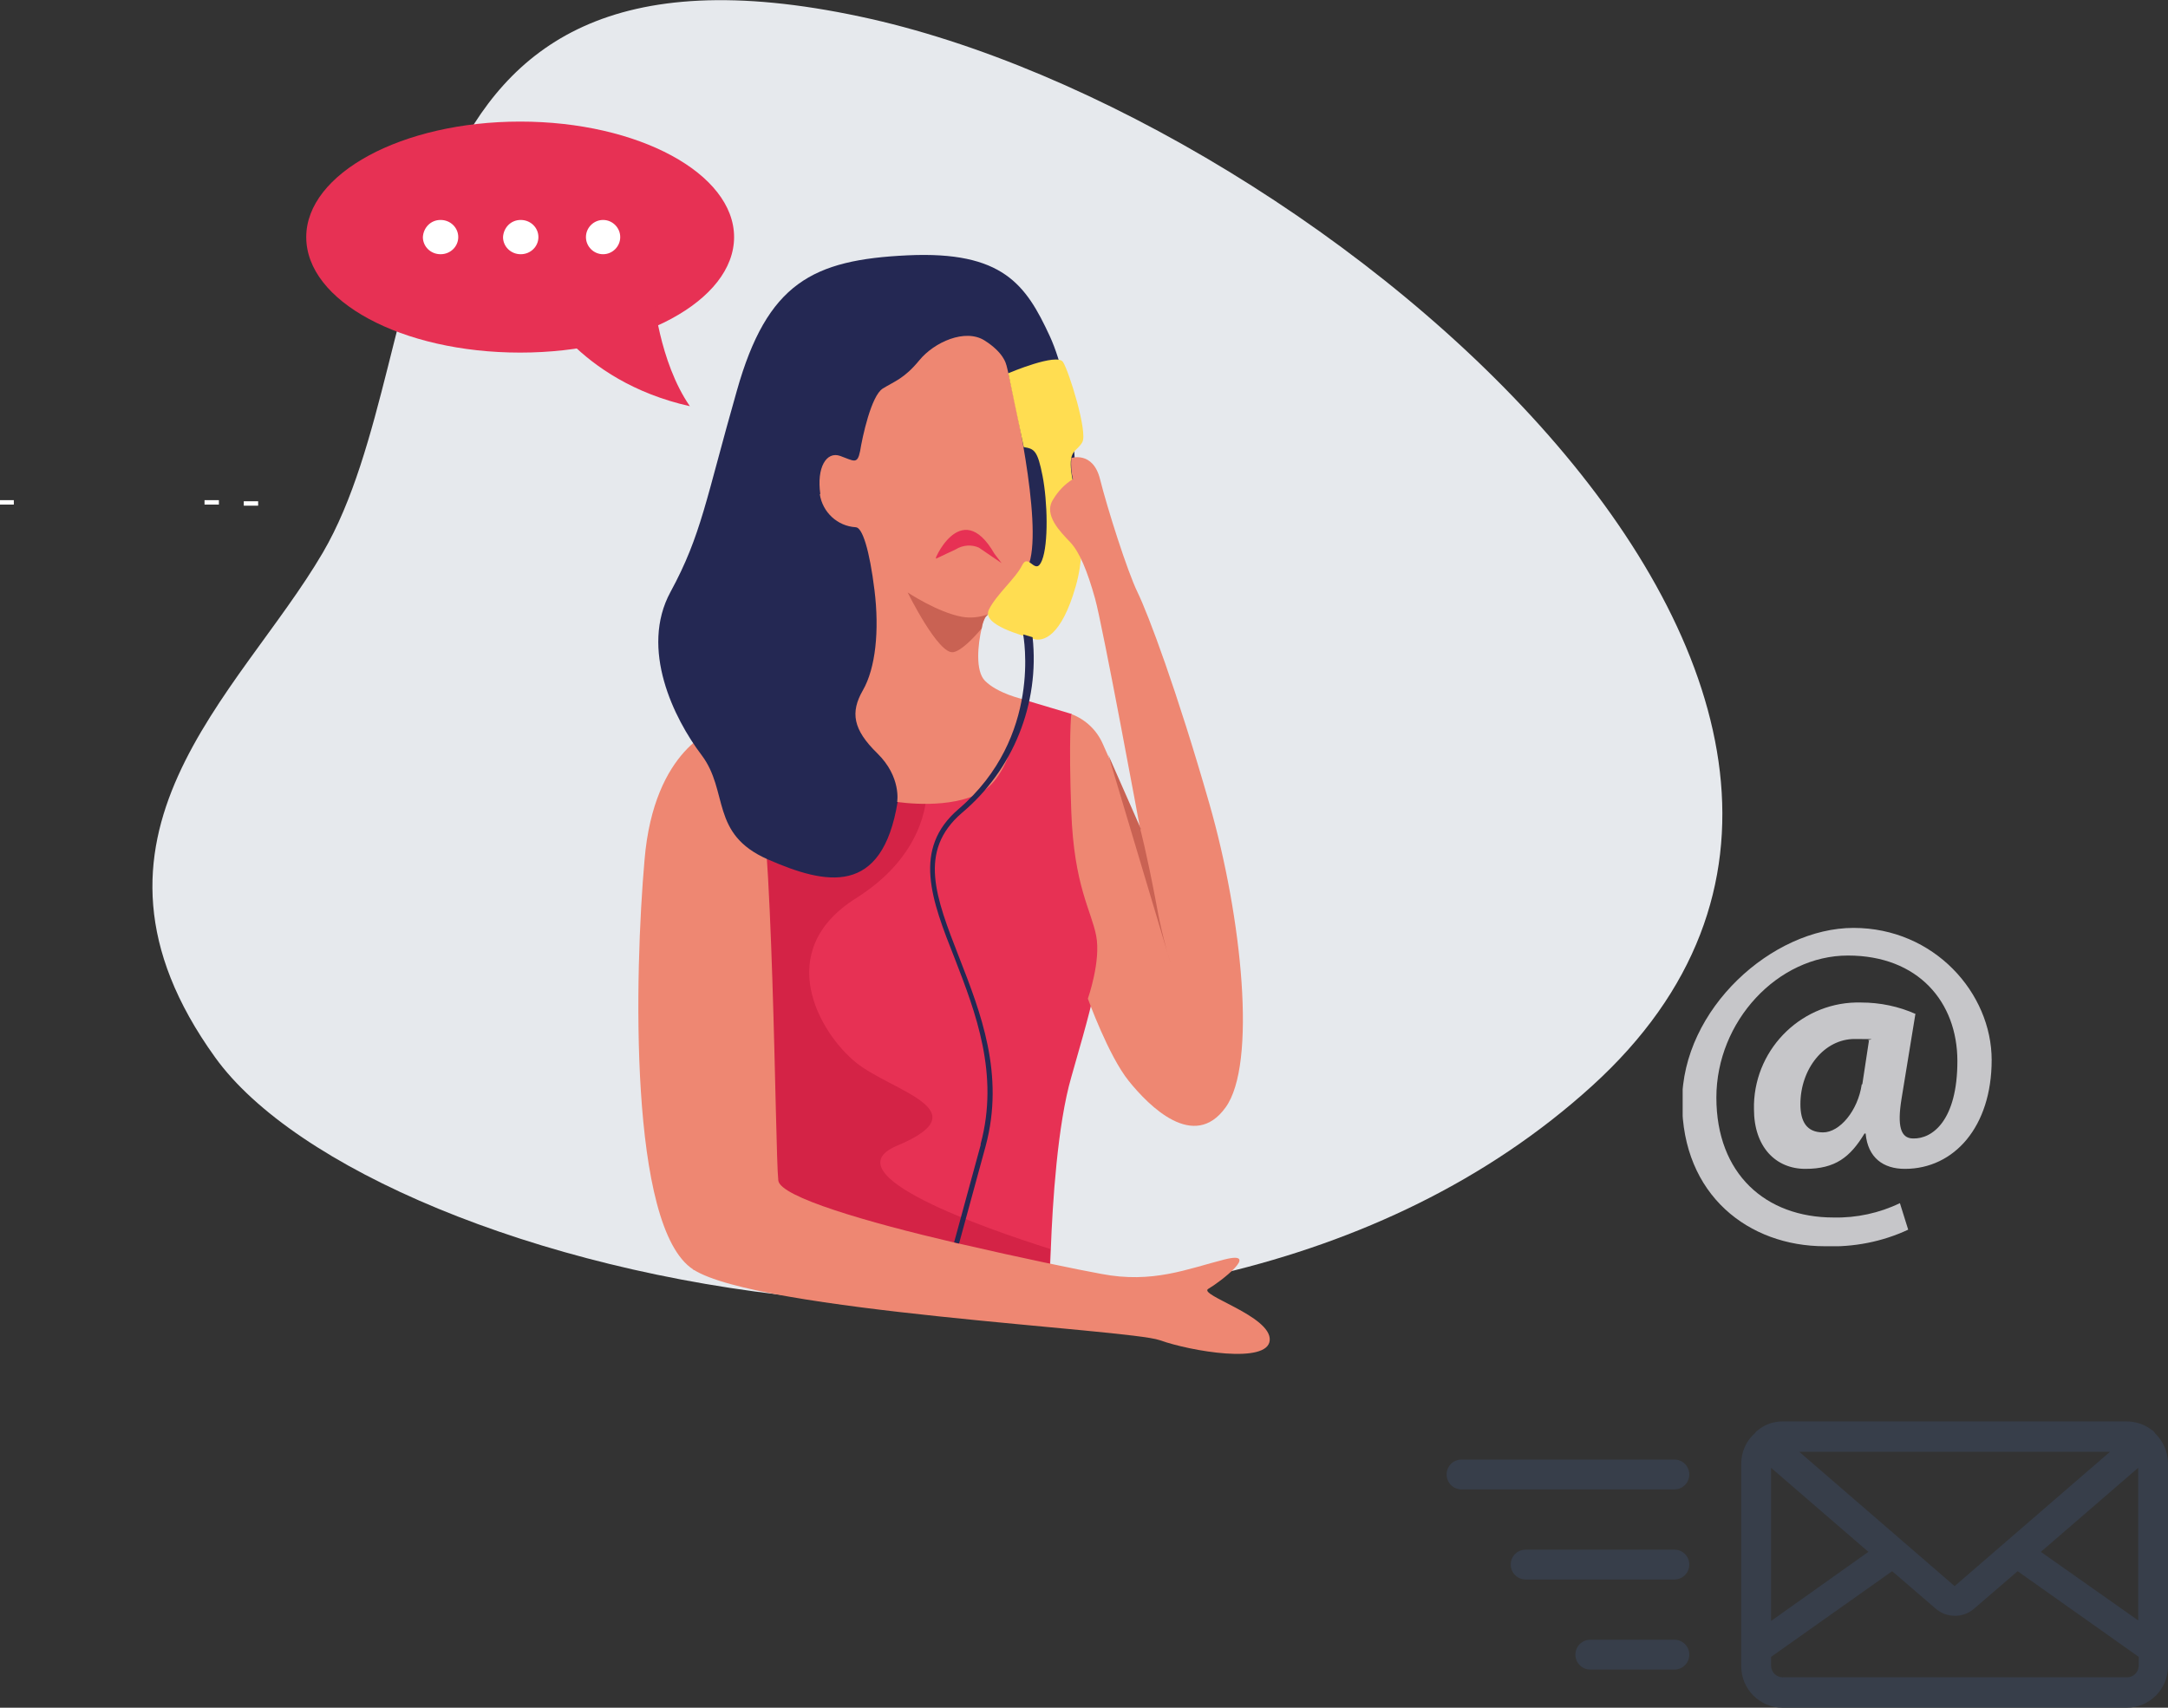 <?xml version="1.0" encoding="UTF-8"?>
<svg xmlns="http://www.w3.org/2000/svg" xmlns:xlink="http://www.w3.org/1999/xlink" version="1.1" viewBox="0 0 392.2 309">
  <rect x="0" y="0" width="392.2" height="309" fill="#333333" stroke="none"/>
  <defs>
    <style>
      .cls-1, .cls-2 {
        fill: none;
      }

      .cls-3 {
        fill: #c96253;
      }

      .cls-4 {
        fill: #e73154;
      }

      .cls-5 {
        fill: #ee8772;
      }

      .cls-6 {
        fill: #373e4a;
      }

      .cls-7 {
        clip-path: url(#clippath-1);
      }

      .cls-2 {
        stroke: #fff;
        stroke-miterlimit: 10;
        stroke-width: .8px;
      }

      .cls-8 {
        fill: #fff;
      }

      .cls-9 {
        fill: #e6e9ed;
      }

      .cls-10 {
        fill: #ffdd51;
      }

      .cls-11 {
        fill: #d42346;
      }

      .cls-12 {
        fill: #242853;
      }

      .cls-13 {
        fill: #c6c6c9;
      }

      .cls-14 {
        clip-path: url(#clippath);
      }
    </style>
    <clipPath id="clippath">
      <polygon class="cls-1" points="169.3 102.7 181.5 102.8 181.6 95.1 169.4 95 169.3 102.7"/>
    </clipPath>
    <clipPath id="clippath-1">
      <rect class="cls-1" x="304.4" y="167.9" width="56" height="57.6"/>
    </clipPath>
  </defs>
  <!-- Generator: Adobe Illustrator 28.7.1, SVG Export Plug-In . SVG Version: 1.2.0 Build 142)  -->
  <g>
    <g id="uuid-c3b4e720-e5b5-4a72-9c36-2423e8f49710">
      <line id="uuid-0739f074-b64a-457d-b524-28ec294f548b" class="cls-2" x1="46.7" y1="91.1" x2="44.1" y2="91.1"/>
      <line id="uuid-e974c561-64c2-450f-b457-51b9785de2cc" class="cls-2" x1="37" y1="90.9" x2="39.6" y2="90.9"/>
      <line id="uuid-8cfe9ca3-2eb2-453a-959a-2c66dc0171cc" class="cls-2" y1="90.9" x2="2.5" y2="90.9"/>
      <path id="uuid-5513b680-45fe-4ba6-9d30-8564bf51b6ab" class="cls-9" d="M58.4,100c-15.1,25.8-48.2,51.4-19.5,91.3,28.7,40,173.1,74.2,249.1,5.2S239.2,20.7,155.6,3C65.7-16.2,80.3,62.5,58.4,100"/>
      <path id="uuid-56306c93-ce89-4353-8a01-b4b60350d62b" class="cls-4" d="M125.4,229.7s8,2.1,17.6,4c9.4,1.9,20.4,3.7,26.8,3.3,12.8-.9,20.1-4.7,20.1-4.7,0,0,0-2.5.2-6.3.3-8.2,1.2-22.5,3.7-31.1,3.6-12.5,3.5-12.7,5.1-19.4,1.6-6.7-2.4-15-3.6-19.9s-1.4-26.4-1.4-26.4l-8.7-2.6s-2.6,15.8-13.5,17.5c-1.3.2-2.6.2-4,.2-7.8-.4-19.4-3.9-26.7-6.4-4.1-1.4-6.9-2.5-6.9-2.5,0,0,0,2.2.2,5.8.4,13.7,1,47.8-1.8,62.6-.7,3.9-1.5,7.4-2.2,10.3-2.6,11.1-4.8,15.7-4.8,15.7"/>
      <path id="uuid-9a809df5-4c52-4460-8878-87785426938b" class="cls-11" d="M130.2,214c3.3,7.1,7.6,13.7,12.7,19.7,9.4,1.9,20.4,3.7,26.8,3.3,12.8-.9,20.1-4.7,20.1-4.7,0,0,0-2.5.2-6.3-11.4-3.6-40.1-13.5-27.7-18.7,15.3-6.4-.9-9.8-7.4-15-6.6-5.3-15.3-20.2,0-29.8,9.8-6.2,12.2-13.7,12.7-18.2-7.8-.4-19.4-3.9-26.7-6.4-1.4.5-2.8,1.2-4.1,1.9-.9.5-1.8,1-2.6,1.4-14.6,8.7-6.2,16.9-8.8,49-.6,7.9,1.2,16.1,4.8,23.9"/>
      <path id="uuid-4ed73ae1-f169-4afe-827f-b4c6730acf25" class="cls-5" d="M125.4,229.7c11.7,7.6,78.9,10.8,84.4,12.8,5.6,2,19.6,4.4,19.9,0,.3-4.4-13.1-8.2-11.1-9.3,2.1-1.2,9.6-7,2.9-5.3s-13,4.4-22.3,2.6c-3.9-.7-14.6-2.9-25.8-5.5-.3,0-.6-.1-.9-.2-15.4-3.6-31.4-8.2-31.7-11.2-.6-5.3-.9-66.9-4.1-73.9-3.2-7-7-7.9-7-7.9,0,0-11.4,3.4-13.1,23.8-1.8,20.4-2.9,66.5,8.8,74.1"/>
      <path id="uuid-9f445d38-5ec2-4cf1-ab3e-065f3dbd0cfe" class="cls-12" d="M178.9,111.1s10.8-.6,14-11.1,1.3-29.9-3-39.2-8.5-15.4-25.7-14.6-25.4,5-30.9,24.5c-5.6,19.6-6.4,26.1-12,36.4-5.6,10.3.6,22.9,5.6,29.5s1.5,14.3,12,18.9,20.7,6.8,23.5-10.5-2.6-31.5,5.2-54.7c7.8-23.1,11.4,20.7,11.4,20.7"/>
      <path id="uuid-6d7032c6-e299-48ae-b93f-9e7639dd1d1e" class="cls-5" d="M148.3,89.4c.5,3.3,3.2,5.8,6.5,6,1.2,0,2.5,4.1,3.4,11.4s.2,14.1-2.1,18.1-1.8,7.1,2.6,11.4,3.6,8.8,3.6,8.8c0,0,9.9,1.6,15.6-2,5.7-3.6,7.1-16.6,7.1-16.6,0,0-4.5-1-6.8-3.3-1.8-1.8-1.3-6.6-.6-9.6.1-.7.3-1.3.6-1.9.2-.3.4-.5.7-.7.5-.4,1.1-.7,1.8-1.1h0c1.7-1.1,3.9-3.1,5.5-8,2.4-7.6-2.9-30.8-4-35.3-.1-.5-.2-.7-.2-.7,0,0-.4-2.1-3.9-4.3-3.5-2.2-9.1.3-11.8,3.6s-4.5,3.8-6.6,5.1-3.7,8.8-4.1,11.3c-.5,2.5-1.1,1.8-3.6.9-2.5-.9-4.3,2.1-3.6,6.9"/>
      <path id="uuid-11c6a6c7-eeab-4e2c-9967-e651c16d87a0" class="cls-3" d="M164.2,107.2s5.6,11.4,8.3,10.8c1.4-.3,3.4-2.3,5.1-4.3.1-.7.3-1.3.6-1.9.2-.3.4-.5.7-.7-1.6.6-3.3.8-4.9.5-4.4-.8-9.8-4.4-9.8-4.4"/>
      <path id="uuid-03531a27-2e05-4ff5-9862-5b89d181572f" class="cls-10" d="M182.5,67.5s8.7-3.7,9.8-2,4.5,12.7,3.5,14.5-2.5,1.3-2,5.4,3.4,11.6.8,20.7-5.9,10.1-7.7,9.5-9.4-2.5-8-5.3,4.8-5.6,6-8,2.4,2.1,3.6-.9,1-10.7.1-15.3-1.5-4.9-3.4-5.2l-2.8-13.4h0Z"/>
      <path id="uuid-0b87bf06-7c4f-4fd1-8fc1-62fc44183d71" class="cls-5" d="M193.7,82.9s4-1.4,5.3,3.8,4.9,16.6,6.8,20.5,7.1,17.7,13,38.3c5.9,20.6,8.6,47.1,2.9,54.9-5.7,7.9-13.8-.2-17.5-4.8s-7.4-14.9-7.4-14.9c0,0,2.4-6.8,1.5-11.4s-4-9-4.5-22.4c-.5-13.4,0-17.7,0-17.7,2.6,1,4.6,2.9,5.7,5.4,1.9,4.2,6.8,15.6,6.8,15.6,0,0-6.8-36.9-8.2-41.9s-2.8-8.4-4.5-10.2-4.9-4.9-3.1-7.7c.9-1.5,2.1-2.8,3.6-3.7-.3-1.2-.4-2.5-.3-3.8"/>
      <path id="uuid-ae68bbbe-a336-4f9f-80f2-de42f0dfd749" class="cls-3" d="M206.3,150.1s1.1,4.1,2.7,12.5c.7,4,1.6,8,2.8,11.8l-11.3-37.8,5.9,13.4h0Z"/>
      <path id="uuid-a2090ffe-1220-4284-9d50-0229147d7f86" class="cls-12" d="M177.4,207.2l-4.8,17.6c.3,0,.6.2.9.2l4.8-17.6c3.5-13-.9-24.2-4.8-34.2-4.2-10.8-7.5-19.2.5-26.1,9.3-7.8,14.1-19.8,12.8-31.8l-1.7-.5c0,.2,3.6,18.5-11.7,31.6-8.4,7.2-4.9,16.4-.7,27,3.8,9.8,8.1,21,4.7,33.6"/>
      <path id="uuid-61935c47-75f8-4259-8e58-98ce728c7f82" class="cls-4" d="M55.4,42.9c0,11.6,17.3,20.9,38.7,20.9s38.7-9.4,38.7-20.9-17.3-20.9-38.7-20.9-38.7,9.4-38.7,20.9"/>
      <path id="uuid-bd30e7a0-aa44-4aa3-b8a3-0cc5a38a1e79" class="cls-4" d="M118.2,53.4s1,12,6.6,20.1c-20.5-4.6-27.5-19.3-27.5-19.3l20.9-.8h0Z"/>
      <path id="uuid-d8fe9bd9-542f-42c2-ab6c-3fc42f8cbb73" class="cls-8" d="M106,42.9c0,1.7,1.4,3.1,3.1,3.1s3.1-1.4,3.1-3.1-1.4-3.1-3.1-3.1-3.1,1.4-3.1,3.1"/>
      <path id="uuid-c3e7529f-e83c-4fed-a6b4-0b964f8abf36" class="cls-8" d="M91,42.9c0,1.7,1.4,3.1,3.2,3.1s3.2-1.4,3.2-3.1-1.4-3.1-3.2-3.1-3.1,1.4-3.2,3.1"/>
      <path id="uuid-d0c21254-5c23-4365-8ff2-f075784baca6" class="cls-8" d="M76.5,42.9c0,1.7,1.4,3.1,3.2,3.1s3.2-1.4,3.2-3.1-1.4-3.1-3.2-3.1-3.1,1.4-3.2,3.1"/>
      <g class="cls-14">
        <path id="uuid-72c13da4-3d6d-4db2-92a3-bc101aad586a" class="cls-4" d="M181.2,101.9l-4.1-2.8c-1.3-.6-2.9-.5-4.2.3l-3.6,1.7c-.8,1.3,4.4-11.7,10.6-.9"/>
      </g>
      <path id="uuid-22033e6d-b64c-4824-b639-f8e43addc799" class="cls-6" d="M389.8,259.2c-.2-.2-.4-.4-.6-.5-1.3-1-2.9-1.5-4.5-1.5h-62.2c-1.6,0-3.2.5-4.5,1.6-.2.1-.4.3-.5.5-1.6,1.4-2.5,3.4-2.5,5.5v36.7c0,4.2,3.4,7.5,7.5,7.5h62.2c4.2,0,7.5-3.4,7.5-7.5v-36.7c0-2.1-.9-4.1-2.4-5.5M320.4,265.6l17.6,15.2-17.6,12.5v-27.6ZM325.5,262.7h56.2l-28.1,24.3-28.1-24.3h0ZM386.8,265.6v27.6l-17.6-12.4,17.6-15.2h0ZM384.7,303.5h-62.2c-1.1,0-2.1-.9-2.1-2.1h0v-1.6l21.9-15.5,7.9,6.8c2,1.7,4.9,1.7,6.9,0l7.9-6.8,21.9,15.5v1.6c0,1.1-.9,2.1-2.1,2.1h0M305.6,266.8c0,1.5-1.2,2.7-2.7,2.7h-38.5c-1.5,0-2.7-1.2-2.7-2.7s1.2-2.7,2.7-2.7h38.5c1.5,0,2.7,1.2,2.7,2.7M305.6,283.1c0,1.5-1.2,2.7-2.7,2.7h-26.9c-1.5,0-2.7-1.2-2.7-2.7s1.2-2.7,2.7-2.7h26.9c1.5,0,2.7,1.2,2.7,2.7h0M305.6,299.4c0,1.5-1.2,2.7-2.7,2.7h-15.2c-1.5,0-2.7-1.2-2.7-2.7s1.2-2.7,2.7-2.7h15.2c1.5,0,2.7,1.2,2.7,2.7"/>
      <g class="cls-7">
        <path id="uuid-9754abdd-42dc-4af4-afec-6d369219caec" class="cls-13" d="M346.6,183.5c-3.1-1.4-6.5-2.1-9.9-2.1-10.4-.3-19.1,8-19.4,18.4v.9c0,6.8,3.9,10.8,9.3,10.8s8.1-2.1,10.7-6.4h.2c.4,4.4,3.2,6.4,7.1,6.4,8.9,0,15.7-7.6,15.7-19.7s-10.4-23.9-25-23.9-31,14.6-31,31.5,12.1,26.1,25.8,26.1c5.2.2,10.4-.8,15.1-3l-1.5-4.8c-3.7,1.8-7.9,2.7-12,2.6-12.3,0-21.2-7.9-21.2-21.7s11.1-25.7,23.8-25.7,19.8,8.4,19.8,19.1-4.5,14.1-8,14c-2.3,0-2.9-2.3-2.1-7.2l2.5-15.3h0ZM336.8,196.2c-.7,4.8-4,8.7-7,8.7s-4.1-2-4.1-5.1c0-6.4,4.3-11.8,9.8-11.8s1.7.1,2.6.3l-1.2,7.9h0Z"/>
      </g>
    </g>
  </g>
</svg>